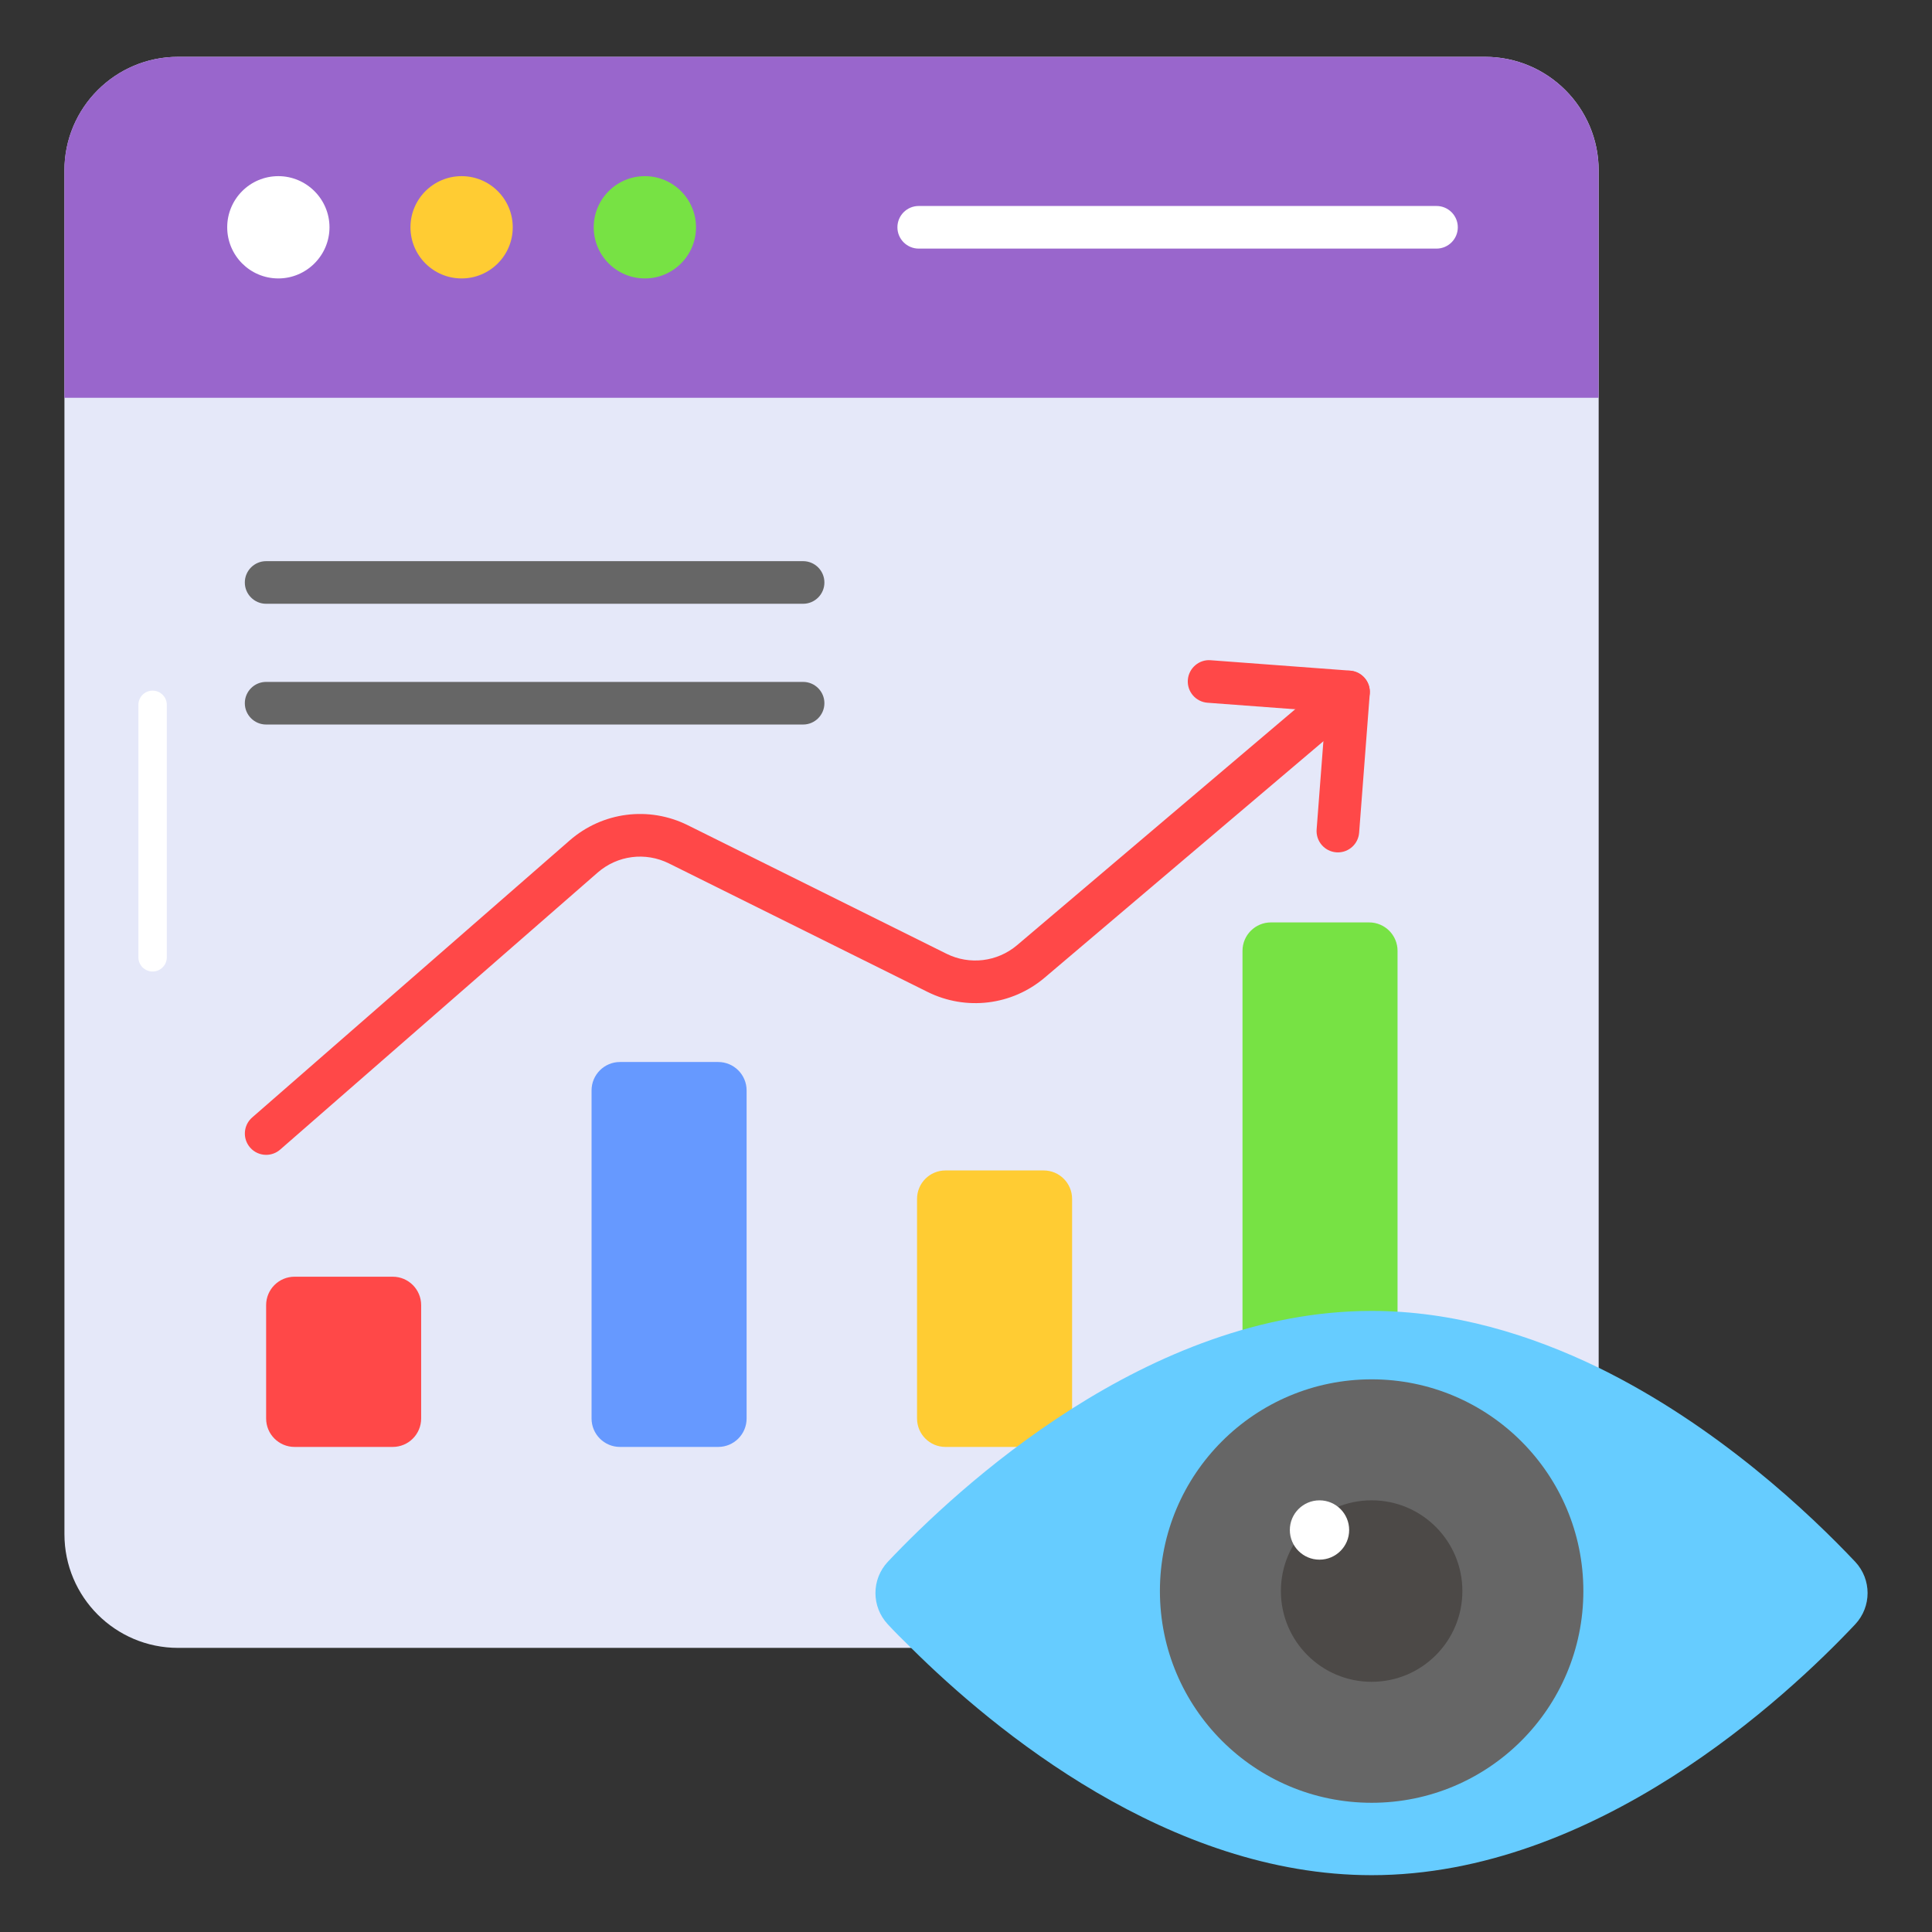 <svg xmlns="http://www.w3.org/2000/svg" id="Layer_1" viewBox="0 0 68 68"><rect x="0" y="0" width="68" height="68" fill="#333333" stroke="none"/><g><g><path d="m2.268 54v-48c0-2.209 1.791-4 4-4h46c2.209 0 4 1.791 4 4v48c0 2.209-1.791 4-4 4h-46c-2.209 0-4-1.791-4-4z" fill="#e5e8f9"></path></g><g><path d="m14.823 45.936v3.991c0 .552-.448 1-1 1h-3.456c-.552 0-1-.448-1-1v-3.991c0-.552.448-1 1-1h3.456c.552 0 1 .448 1 1z" fill="#ff4848"></path></g><g><path d="m26.278 38.379v11.548c0 .552-.448 1-1 1h-3.457c-.552 0-1-.448-1-1v-11.548c0-.552.448-1 1-1h3.457c.552 0 1 .448 1 1z" fill="#69f"></path></g><g><path d="m49.189 33.466v16.461c0 .552-.448 1-1 1h-3.457c-.552 0-1-.448-1-1v-16.461c0-.552.448-1 1-1h3.457c.552 0 1 .448 1 1z" fill="#77e244"></path></g><g><path d="m37.734 42.196v7.731c0 .552-.448 1-1 1h-3.457c-.552 0-1-.448-1-1v-7.731c0-.552.448-1 1-1h3.457c.552 0 1 .448 1 1z" fill="#fc3"></path></g><g><g><path d="m9.368 40.647c-.209 0-.417-.087-.565-.257-.272-.312-.24-.786.072-1.058l11.174-9.75c1.155-1.008 2.789-1.218 4.161-.536l9.104 4.523c.815.405 1.79.286 2.484-.302l11.179-9.483c.316-.268.79-.229 1.057.087.268.316.229.789-.086 1.057l-11.18 9.483c-1.151.977-2.769 1.173-4.122.501l-9.103-4.523c-.829-.411-1.812-.284-2.508.323l-11.174 9.75c-.142.124-.318.185-.493.185z" fill="#ff4848"></path></g><g><path d="m47.09 30.001c-.02 0-.039-.001-.058-.002-.413-.032-.722-.392-.691-.805l.318-4.15-4.159-.31c-.413-.031-.723-.391-.692-.804.031-.413.396-.727.804-.692l4.908.366c.199.015.383.108.513.259s.194.347.179.546l-.375 4.899c-.03.394-.359.693-.747.693z" fill="#ff4848"></path></g></g><g><path d="m56.266 6v8h-54v-8c0-2.209 1.791-4 4-4h46c2.209 0 4 1.791 4 4z" fill="#96c"></path></g><g><path d="m11.597 8c0 .99-.81 1.8-1.8 1.8-1 0-1.8-.81-1.8-1.8s.8-1.8 1.8-1.8c.99-0 1.8.81 1.8 1.8z" fill="#fff"></path></g><g><circle cx="22.697" cy="8" fill="#77e244" r="1.8"></circle></g><g><circle cx="16.247" cy="8" fill="#fc3" r="1.8"></circle></g><g><path d="m50.56 8.75h-18.224c-.414 0-.75-.336-.75-.75s.336-.75.75-.75h18.224c.414 0 .75.336.75.75s-.336.75-.75.75z" fill="#fff"></path></g><g><path d="m28.266 21.251h-18.899c-.414 0-.75-.336-.75-.75s.336-.75.75-.75h18.899c.414 0 .75.336.75.75s-.336.75-.75.75z" fill="#666"></path></g><g><path d="m28.266 25.501h-18.899c-.414 0-.75-.336-.75-.75s.336-.75.75-.75h18.899c.414 0 .75.336.75.75s-.336.75-.75.75z" fill="#666"></path></g><g><path d="m65.298 57.17c-2.43 2.58-9.14 8.83-17.02 8.83-7.13 0-13.3-5.11-16.21-8-.31-.3-.59-.58-.82-.83-.58-.62-.58-1.58 0-2.2 2.44-2.58 9.14-8.83 17.03-8.83 2.87 0 5.58.83 7.99 2 4.21 2.06 7.48 5.19 9.03 6.83.58.62.58 1.58 0 2.2z" fill="#6cf"></path></g><g><circle cx="48.277" cy="56" fill="#666" r="7.452"></circle></g><g><circle cx="48.277" cy="56" fill="#4c4947" r="3.194"></circle></g><g><circle cx="46.442" cy="53.851" fill="#fff" r="1.044"></circle></g><g><path d="m5.371 34.194c-.276 0-.5-.224-.5-.5v-8.886c0-.276.224-.5.5-.5s.5.224.5.5v8.886c0 .276-.224.5-.5.5z" fill="#fff"></path></g></g></svg>